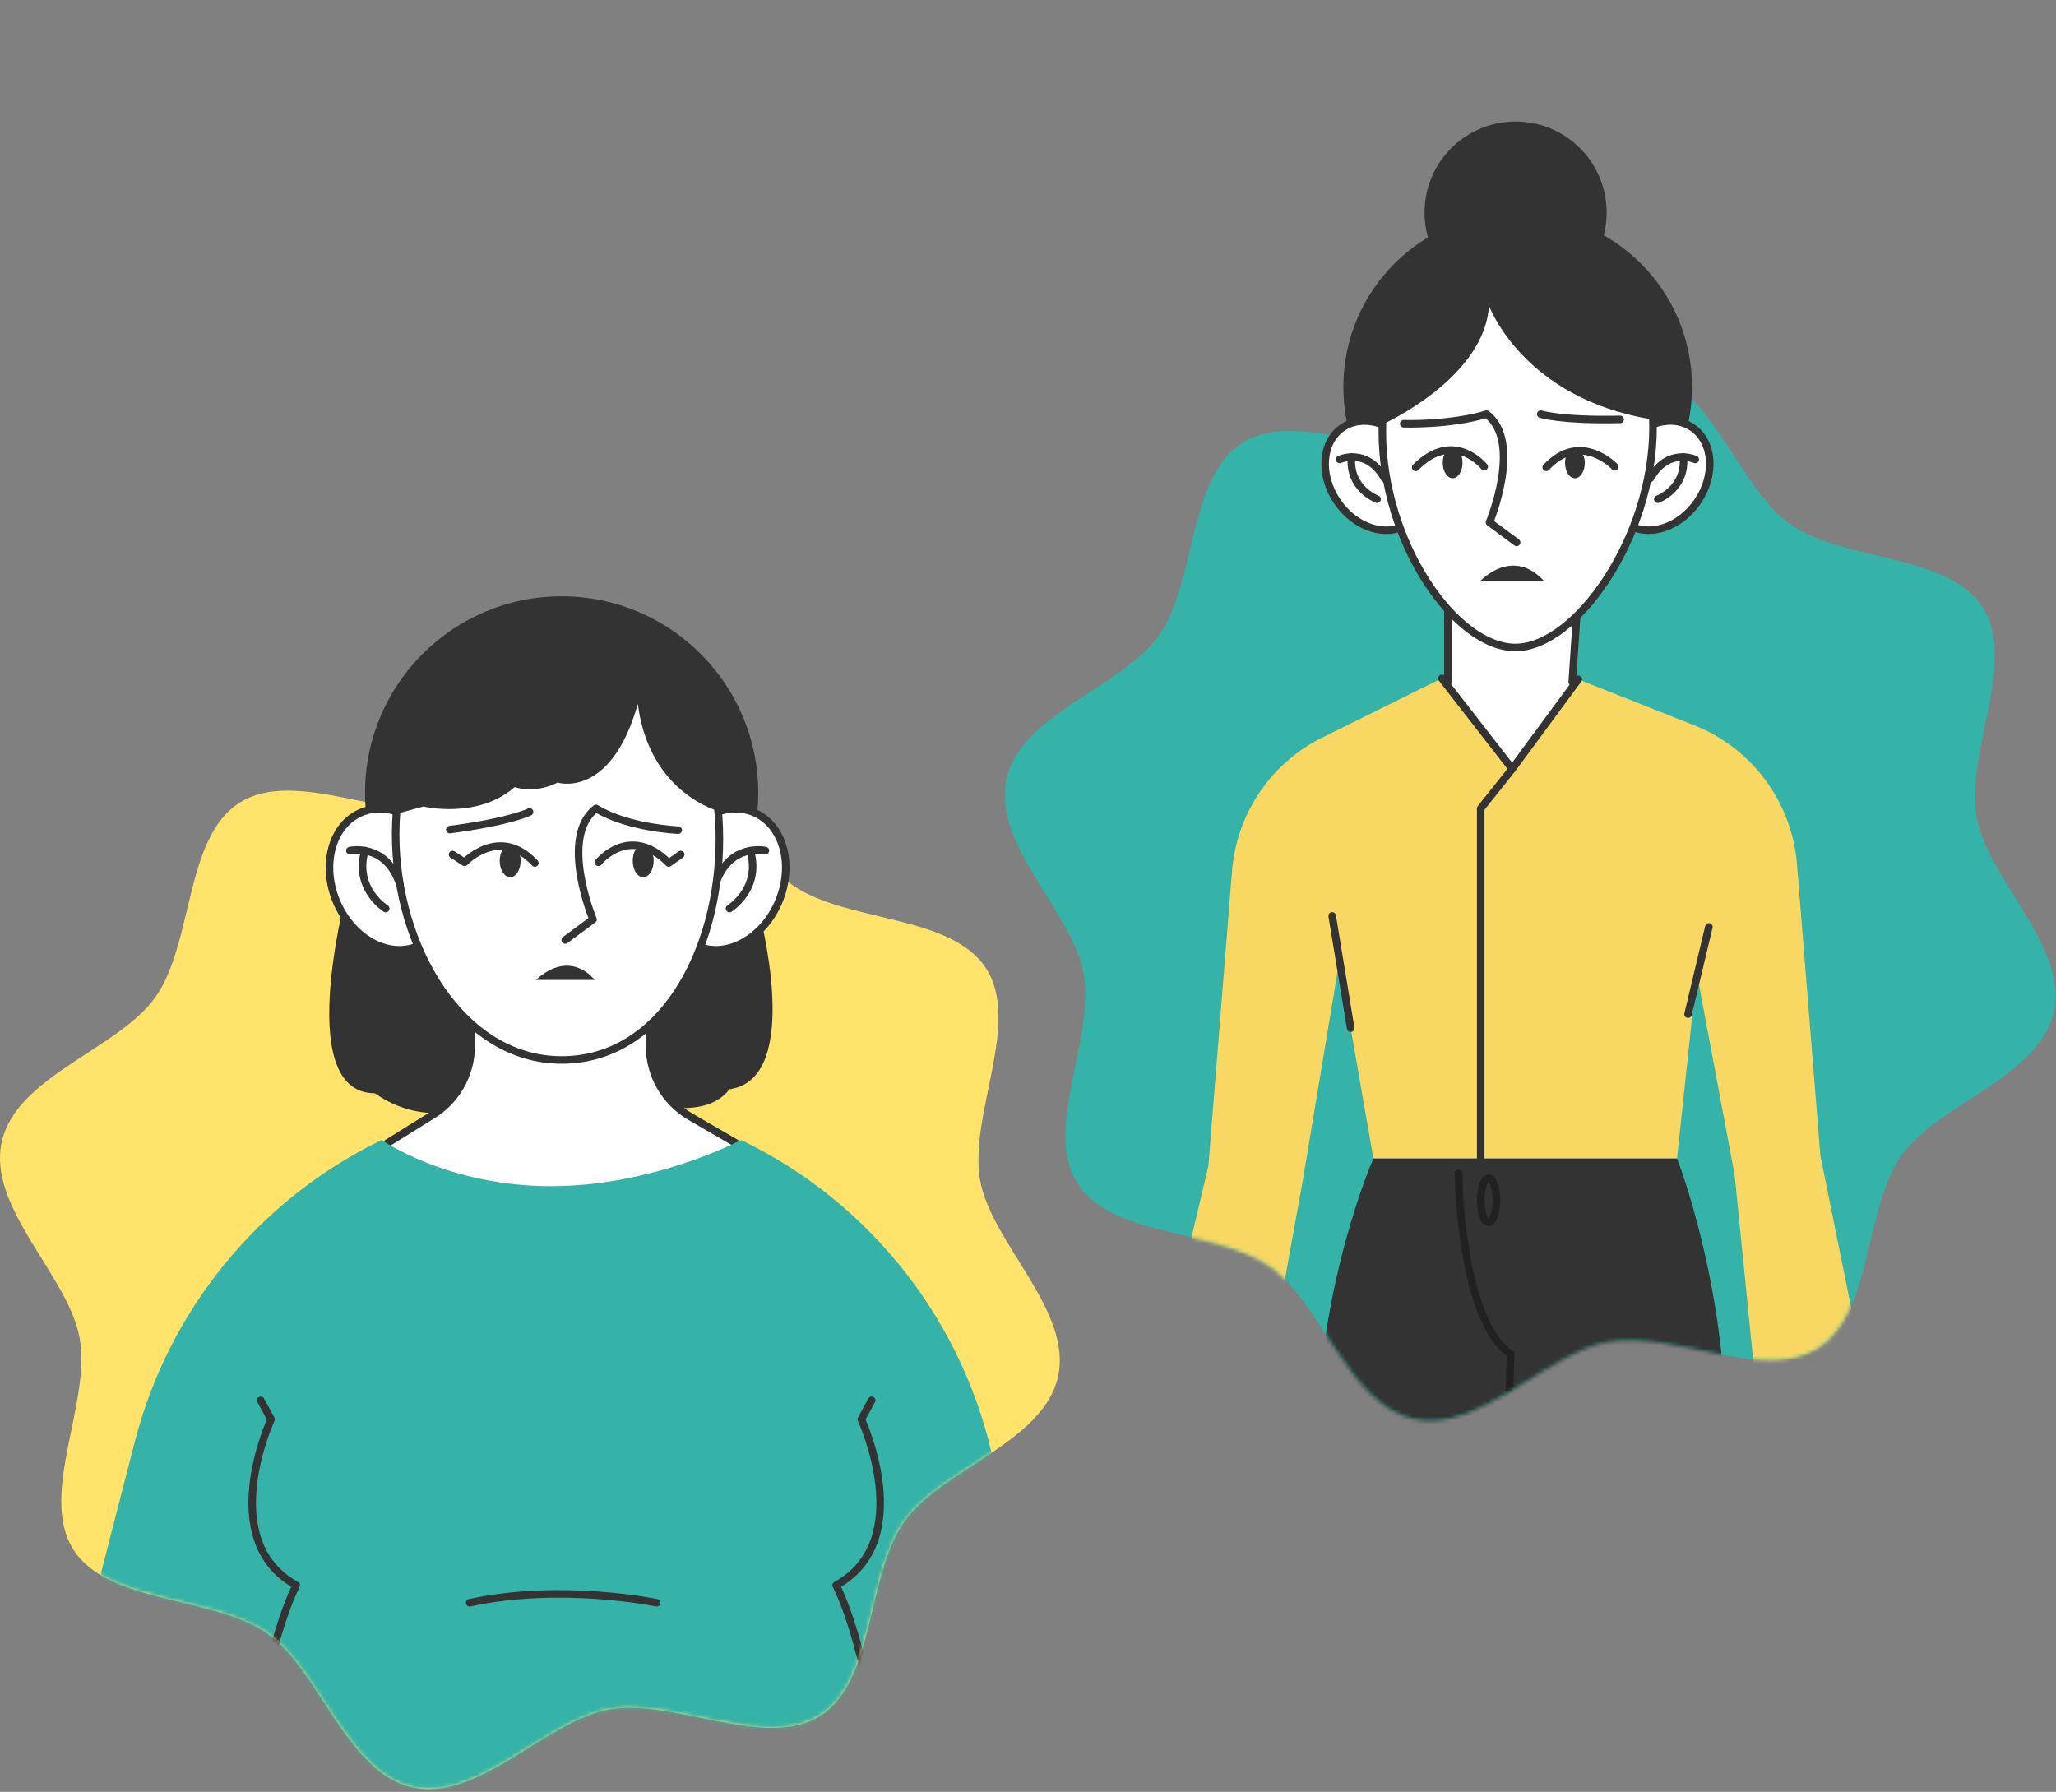 <svg width="545" height="475" viewBox="0 0 545 475" fill="none" xmlns="http://www.w3.org/2000/svg">
<rect x="0" y="0" width="545" height="475" fill="#808080" stroke="none"/>
<path d="M544.427 268.228C540.572 285.587 513.61 292.635 504 306.338C494.033 320.547 496.37 348.178 481.955 357.35C467.54 366.523 443.502 352.702 426.412 355.713C409.922 358.619 392.127 380.051 374.762 376.196C357.404 372.341 350.356 345.378 336.653 335.768C322.444 325.802 294.813 328.139 285.64 313.724C276.468 299.308 290.289 275.27 287.277 258.181C284.372 241.691 262.94 223.895 266.795 206.531C270.65 189.173 297.612 182.124 307.222 168.422C317.189 154.212 314.852 126.582 329.267 117.409C343.682 108.236 367.72 122.058 384.81 119.046C401.3 116.141 419.095 94.708 436.46 98.564C453.818 102.419 460.866 129.381 474.569 138.991C488.778 148.958 516.409 146.621 525.582 161.036C534.755 175.451 520.933 199.489 523.945 216.579C526.85 233.068 548.282 250.864 544.427 268.228Z" fill="#35B3A9"/>
<mask id="mask0_4085_11944" style="mask-type:luminance" maskUnits="userSpaceOnUse" x="266" y="0" width="279" height="377">
<path d="M544.54 268.078C540.684 285.437 513.61 292.629 503.999 306.338C494.033 320.547 496.37 348.178 481.955 357.35C467.54 366.523 443.502 352.702 426.412 355.713C409.922 358.619 392.127 380.051 374.762 376.196C357.404 372.341 350.356 345.378 336.653 335.768C322.444 325.802 294.813 328.139 285.64 313.724C276.468 299.308 290.289 177.169 287.277 160.08C284.372 143.59 262.94 125.794 266.795 108.43C270.65 91.072 297.612 84.023 307.222 70.32C317.189 56.111 314.852 28.481 329.267 19.308C343.682 10.135 367.72 23.957 384.81 20.945C401.3 18.039 419.095 -3.393 436.46 0.462C453.818 4.318 460.866 31.28 474.569 40.89C488.778 50.856 516.409 48.52 525.582 62.935C534.755 77.35 520.933 101.388 523.945 118.477C526.85 134.967 548.395 250.714 544.54 268.072V268.078Z" fill="white"/>
</mask>
<g mask="url(#mask0_4085_11944)">
<path d="M402.305 148.76C427.827 148.76 448.517 128.07 448.517 102.549C448.517 77.026 427.827 56.337 402.305 56.337C376.783 56.337 356.093 77.026 356.093 102.549C356.093 128.07 376.783 148.76 402.305 148.76Z" fill="#333333"/>
<path d="M373.26 138.822C378.827 135.023 379.447 126.24 374.646 119.205C369.845 112.169 361.44 109.545 355.874 113.344C350.307 117.142 349.687 125.925 354.488 132.961C359.289 139.996 367.694 142.62 373.26 138.822Z" fill="white" stroke="#333333" stroke-width="2" stroke-linecap="round" stroke-linejoin="round"/>
<path d="M355.107 121.784C355.107 121.784 362.325 118.528 366.992 126.778L355.107 121.784Z" fill="white"/>
<path d="M355.107 121.784C355.107 121.784 362.325 118.528 366.992 126.778" stroke="#333333" stroke-width="2" stroke-linecap="round" stroke-linejoin="round"/>
<path d="M365.029 132.326C365.029 132.326 357.53 129.545 358.246 121.156L365.029 132.326Z" fill="white"/>
<path d="M365.029 132.326C365.029 132.326 357.53 129.545 358.246 121.156" stroke="#333333" stroke-width="2" stroke-linecap="round" stroke-linejoin="round"/>
<path d="M383.81 137.08V180.771L355.414 212.092L401.819 241.071L447.469 218.998L416.767 180.771L420.836 120.471L383.81 137.08Z" fill="white" stroke="#333333" stroke-width="2" stroke-linecap="round" stroke-linejoin="round"/>
<path d="M449.987 132.948C454.788 125.912 454.167 117.13 448.601 113.331C443.034 109.532 434.63 112.156 429.829 119.192C425.027 126.228 425.648 135.011 431.214 138.809C436.781 142.608 445.185 139.984 449.987 132.948Z" fill="white" stroke="#333333" stroke-width="2" stroke-linecap="round" stroke-linejoin="round"/>
<path d="M366.429 114.545C366.429 85.402 375.994 66.866 401.727 66.866C427.46 66.866 438.18 84.201 438.18 113.344C438.18 142.487 417.717 171.63 401.712 171.63C385.706 171.63 366.429 143.688 366.429 114.545Z" fill="white" stroke="#333333" stroke-width="2" stroke-linecap="round" stroke-linejoin="round"/>
<path d="M449.37 121.784C449.37 121.784 442.152 118.528 437.485 126.778L449.37 121.784Z" fill="white"/>
<path d="M449.37 121.784C449.37 121.784 442.152 118.528 437.485 126.778" stroke="#333333" stroke-width="2" stroke-linecap="round" stroke-linejoin="round"/>
<path d="M439.448 132.326C439.448 132.326 446.947 129.545 446.232 121.156L439.448 132.326Z" fill="white"/>
<path d="M439.448 132.326C439.448 132.326 446.947 129.545 446.232 121.156" stroke="#333333" stroke-width="2" stroke-linecap="round" stroke-linejoin="round"/>
<path d="M372.099 112.328C372.099 112.328 384.347 112.732 394.06 109.782C403.721 117.179 394.832 138.465 394.832 138.465L402.019 143.776" fill="white"/>
<path d="M372.099 112.328C372.099 112.328 384.347 112.732 394.06 109.782C403.721 117.179 394.832 138.465 394.832 138.465L402.019 143.776" stroke="#333333" stroke-width="2" stroke-linecap="round" stroke-linejoin="round"/>
<path d="M408.419 109.782C408.419 109.782 413.751 111.52 429.475 111.173L408.419 109.782Z" fill="white"/>
<path d="M408.419 109.782C408.419 109.782 413.751 111.52 429.475 111.173" stroke="#333333" stroke-width="2" stroke-linecap="round" stroke-linejoin="round"/>
<path d="M393.431 123.706C393.431 123.706 385.41 113.667 375.268 123.885L393.431 123.706Z" fill="white"/>
<path d="M393.431 123.706C393.431 123.706 385.41 113.667 375.268 123.885" stroke="#333333" stroke-width="2" stroke-linecap="round" stroke-linejoin="round"/>
<path d="M428.028 123.706C428.028 123.706 418.944 114.131 409.866 123.885L428.028 123.706Z" fill="white"/>
<path d="M428.028 123.706C428.028 123.706 418.944 114.131 409.866 123.885" stroke="#333333" stroke-width="2" stroke-linecap="round" stroke-linejoin="round"/>
<path d="M385.063 126.778C386.511 126.778 387.685 124.938 387.685 122.668C387.685 120.398 386.511 118.558 385.063 118.558C383.614 118.558 382.44 120.398 382.44 122.668C382.44 124.938 383.614 126.778 385.063 126.778Z" fill="#333333"/>
<path d="M420.099 122.669C420.099 124.939 418.924 126.779 417.477 126.779C416.03 126.779 414.855 124.939 414.855 122.669C414.855 120.399 416.03 119.505 417.477 119.505C418.924 119.505 420.099 120.399 420.099 122.669Z" fill="#333333"/>
<path d="M394.703 81.043C394.703 81.043 403.7 105.728 438.18 111.218C443.839 100.647 434.387 77.495 434.387 77.495L421.157 64.741L395.879 61.669L377.451 68.994L366.987 77.97L364.564 92.851L363.51 106.316L366.419 112.511C366.419 112.511 393.512 100.406 394.693 81.037L394.703 81.043Z" fill="#333333"/>
<path d="M401.753 80.47C415.081 80.47 425.886 69.665 425.886 56.336C425.886 43.008 415.081 32.203 401.753 32.203C388.425 32.203 377.62 43.008 377.62 56.336C377.62 69.665 388.425 80.47 401.753 80.47Z" fill="#333333"/>
<path d="M392.5 153.918C392.5 153.918 400.853 144.941 409.206 153.918H392.5Z" fill="#333333"/>
<path d="M382.205 179.815L400.858 203.826L418.362 180.081L449.074 192.242C464.445 198.33 475.017 212.623 476.341 229.104L482.541 306.319L497.821 381.837H466.868L459.814 311.411L449.79 257.971L444.54 307.101H364.063L354.984 255.026L345.399 312.586L332.901 381.837H303.119L320.32 309.059L326.588 230.873C327.804 215.67 336.919 202.22 350.593 195.457L382.205 179.815Z" fill="#F8D763"/>
<path d="M364.063 307.102C364.063 307.102 349.811 339.112 348.978 381.838H457.534C457.708 340.39 444.539 307.102 444.539 307.102H364.063Z" fill="#333333"/>
<path d="M382.205 179.815L400.853 203.82L418.356 180.076" stroke="#333333" stroke-width="2" stroke-linecap="round" stroke-linejoin="round"/>
<path d="M353.134 242.787L358.036 272.538" stroke="#333333" stroke-width="2" stroke-linecap="round" stroke-linejoin="round"/>
<path d="M452.984 245.707L447.469 268.838" stroke="#333333" stroke-width="2" stroke-linecap="round" stroke-linejoin="round"/>
<path d="M400.853 203.819L392.5 214.319V307.1" stroke="#333333" stroke-width="2" stroke-linecap="round" stroke-linejoin="round"/>
<path d="M386.632 311.042C386.632 311.042 386.995 349.8 400.47 358.996L399.647 381.836" stroke="#212121" stroke-width="2" stroke-linecap="round" stroke-linejoin="round"/>
<path d="M394.591 324.022C395.743 324.022 396.677 321.399 396.677 318.163C396.677 314.928 395.743 312.305 394.591 312.305C393.44 312.305 392.506 314.928 392.506 318.163C392.506 321.399 393.44 324.022 394.591 324.022Z" stroke="#212121" stroke-width="2" stroke-linecap="round" stroke-linejoin="round"/>
</g>
<path d="M280.46 364.918C276.568 382.426 249.38 389.53 239.683 403.352C229.629 417.68 231.991 445.548 217.451 454.796C202.91 464.043 178.666 450.103 161.433 453.14C144.806 456.07 126.854 477.684 109.346 473.797C91.838 469.904 84.733 442.717 70.911 433.02C56.584 422.966 28.715 425.328 19.468 410.788C10.22 396.247 24.16 372.003 21.123 354.77C18.193 338.143 -3.42 320.191 0.466 302.683C4.359 285.174 31.546 278.07 41.244 264.248C51.297 249.921 48.935 222.052 63.476 212.805C78.016 203.557 102.26 217.497 119.493 214.46C136.121 211.53 154.072 189.916 171.581 193.803C189.089 197.696 196.193 224.883 210.015 234.581C224.343 244.634 252.211 242.272 261.459 256.813C270.706 271.353 256.766 295.597 259.803 312.83C262.733 329.457 284.347 347.409 280.46 364.918Z" fill="#FFE36B"/>
<mask id="mask1_4085_11944" style="mask-type:luminance" maskUnits="userSpaceOnUse" x="0" y="114" width="282" height="361">
<path d="M280.46 364.918C276.568 382.426 249.38 389.53 239.683 403.352C229.629 417.68 231.991 445.548 217.451 454.796C202.91 464.044 178.666 450.103 161.433 453.14C144.806 456.07 126.854 477.684 109.346 473.797C91.838 469.905 84.733 442.717 70.911 433.02C56.584 422.966 28.715 425.328 19.468 410.788C10.22 396.248 24.16 372.003 21.123 354.77C18.193 338.143 -3.42 320.191 0.466 302.683C4.359 285.175 44.33 199.327 54.028 185.505C64.082 171.177 61.72 143.309 76.26 134.061C90.8 124.814 115.044 138.754 132.278 135.717C148.905 132.787 166.857 111.173 184.365 115.06C201.873 118.953 208.978 146.14 222.799 155.837C237.127 165.891 264.995 163.529 274.243 178.069C283.491 192.61 269.551 216.854 272.587 234.087C275.518 250.714 284.347 347.409 280.454 364.918H280.46Z" fill="white"/>
</mask>
<g mask="url(#mask1_4085_11944)">
<path d="M200.99 240.837C200.99 240.837 213.402 285.995 193.376 288.726C184.88 299.954 160.609 288.726 160.609 288.726L133.001 290.549C133.001 290.549 115.525 301.239 99.378 289.81C76.791 289.757 92.731 233.17 92.731 233.17L137.549 191.816L200.985 240.843L200.99 240.837Z" fill="#333333"/>
<path d="M148.877 262.293C120.096 262.293 96.764 238.961 96.764 210.18C96.764 181.398 120.096 158.066 148.877 158.066C177.659 158.066 200.99 181.398 200.99 210.18C200.99 238.961 177.659 262.293 148.877 262.293Z" fill="#333333"/>
<path d="M172.182 253.26V277.266C172.182 284.986 176.294 292.117 182.968 295.99L207.627 310.288L148.872 346.982L90.117 310.83L114.085 295.916C120.786 292.053 124.914 284.901 124.914 277.17V237.852L172.176 253.266L172.182 253.26Z" fill="white" stroke="#333333" stroke-width="2" stroke-linecap="round" stroke-linejoin="round"/>
<path d="M184.932 250.818C177.179 247.56 174.23 236.978 178.346 227.181C182.462 217.385 192.084 212.085 199.838 215.343C207.591 218.6 210.54 229.183 206.424 238.979C202.308 248.775 192.686 254.075 184.932 250.818Z" fill="white" stroke="#333333" stroke-width="2" stroke-linecap="round" stroke-linejoin="round"/>
<path d="M202.882 225.476C202.882 225.476 193.249 223.292 189.593 234.541L202.882 225.476Z" fill="white"/>
<path d="M202.882 225.476C202.882 225.476 193.249 223.292 189.593 234.541" stroke="#333333" stroke-width="2" stroke-linecap="round" stroke-linejoin="round"/>
<path d="M193.376 240.837C193.376 240.837 201.851 235.572 198.886 225.492L193.376 240.837Z" fill="white"/>
<path d="M193.376 240.837C193.376 240.837 201.851 235.572 198.886 225.492" stroke="#333333" stroke-width="2" stroke-linecap="round" stroke-linejoin="round"/>
<path d="M89.197 238.983C85.081 229.186 88.03 218.604 95.784 215.346C103.537 212.089 113.159 217.389 117.275 227.185C121.391 236.981 118.442 247.564 110.689 250.822C102.935 254.079 93.313 248.779 89.197 238.983Z" fill="white" stroke="#333333" stroke-width="2" stroke-linecap="round" stroke-linejoin="round"/>
<path d="M190.698 222.416C190.698 192.523 175.263 173.506 148.866 173.506C122.47 173.506 104.877 191.29 104.877 221.183C104.877 251.076 122.48 280.974 148.877 280.974C175.274 280.974 190.698 252.309 190.698 222.416Z" fill="white" stroke="#333333" stroke-width="2" stroke-linecap="round" stroke-linejoin="round"/>
<path d="M92.736 225.476C92.736 225.476 102.369 223.292 106.025 234.541L92.736 225.476Z" fill="white"/>
<path d="M92.736 225.476C92.736 225.476 102.369 223.292 106.025 234.541" stroke="#333333" stroke-width="2" stroke-linecap="round" stroke-linejoin="round"/>
<path d="M102.242 240.837C102.242 240.837 93.767 235.572 96.732 225.492L102.242 240.837Z" fill="white"/>
<path d="M102.242 240.837C102.242 240.837 93.767 235.572 96.732 225.492" stroke="#333333" stroke-width="2" stroke-linecap="round" stroke-linejoin="round"/>
<path d="M190.698 215.079C190.698 215.079 172.096 210.462 169.073 186.578C161.905 211.95 147.788 207.439 147.788 207.439C147.788 207.439 142.416 210.488 136.423 208.65C126.582 217.242 112.236 213.788 112.236 213.788L106.025 215.483L100.154 210.717L109.819 184.767L120.1 176L137.331 168.141H156.379L176.634 173.508L187.516 183.858L192.383 195.648L190.698 215.079Z" fill="#333333"/>
<path d="M179.79 220.051C179.79 220.051 166.512 219.498 157.989 214.296C148.08 221.884 157.197 243.722 157.197 243.722L149.828 249.168" fill="white"/>
<path d="M179.79 220.051C179.79 220.051 166.512 219.498 157.989 214.296C148.08 221.884 157.197 243.722 157.197 243.722L149.828 249.168" stroke="#333333" stroke-width="2" stroke-linecap="round" stroke-linejoin="round"/>
<path d="M140.376 215.227C140.376 215.227 135.238 217.819 119.239 219.913L140.376 215.227Z" fill="white"/>
<path d="M140.376 215.227C140.376 215.227 135.238 217.819 119.239 219.913" stroke="#333333" stroke-width="2" stroke-linecap="round" stroke-linejoin="round"/>
<path d="M158.638 228.58C158.638 228.58 166.863 218.282 177.272 228.766L180.439 226.518" fill="white"/>
<path d="M158.638 228.58C158.638 228.58 166.863 218.282 177.272 228.766L180.439 226.518" stroke="#333333" stroke-width="2" stroke-linecap="round" stroke-linejoin="round"/>
<path d="M141.778 228.765C132.459 218.76 123.144 228.579 123.144 228.579L119.962 226.517" fill="white"/>
<path d="M141.778 228.765C132.459 218.76 123.144 228.579 123.144 228.579L119.962 226.517" stroke="#333333" stroke-width="2" stroke-linecap="round" stroke-linejoin="round"/>
<path d="M157.628 259.775C157.628 259.775 151.422 251.263 142.028 259.775H157.628Z" fill="#333333"/>
<path d="M170.497 232.528C168.965 232.528 167.724 230.58 167.724 228.177C167.724 225.773 168.965 223.825 170.497 223.825C172.029 223.825 173.271 225.773 173.271 228.177C173.271 230.58 172.029 232.528 170.497 232.528Z" fill="#333333"/>
<path d="M135.238 232.528C133.706 232.528 132.464 230.58 132.464 228.177C132.464 225.773 133.706 223.825 135.238 223.825C136.769 223.825 138.011 225.773 138.011 228.177C138.011 230.58 136.769 232.528 135.238 232.528Z" fill="#333333"/>
<path d="M196.447 302.185C196.447 302.185 173.441 314.432 146.034 314.432C118.628 314.432 101.147 302.185 101.147 302.185L100.148 302.679C68.146 318.56 44.635 347.576 35.729 382.177L12 474.358H280.871L263.619 388.696C256.015 350.929 231.149 318.906 196.442 302.185H196.447Z" fill="#35B3A9"/>
<path d="M231.069 371.189L228.322 376.232C228.322 376.232 243.183 408.308 221.648 420.221C230.06 437.293 234.714 473.833 234.714 473.833" stroke="#333333" stroke-width="2" stroke-linecap="round" stroke-linejoin="round"/>
<path d="M69.103 371.189L71.85 376.232C71.85 376.232 56.988 408.308 78.523 420.221C70.112 437.293 65.458 473.833 65.458 473.833" stroke="#333333" stroke-width="2" stroke-linecap="round" stroke-linejoin="round"/>
<path d="M174.073 424.859C174.073 424.859 148.877 419.562 124.499 424.859" stroke="#333333" stroke-width="2" stroke-linecap="round" stroke-linejoin="round"/>
</g>
</svg>
